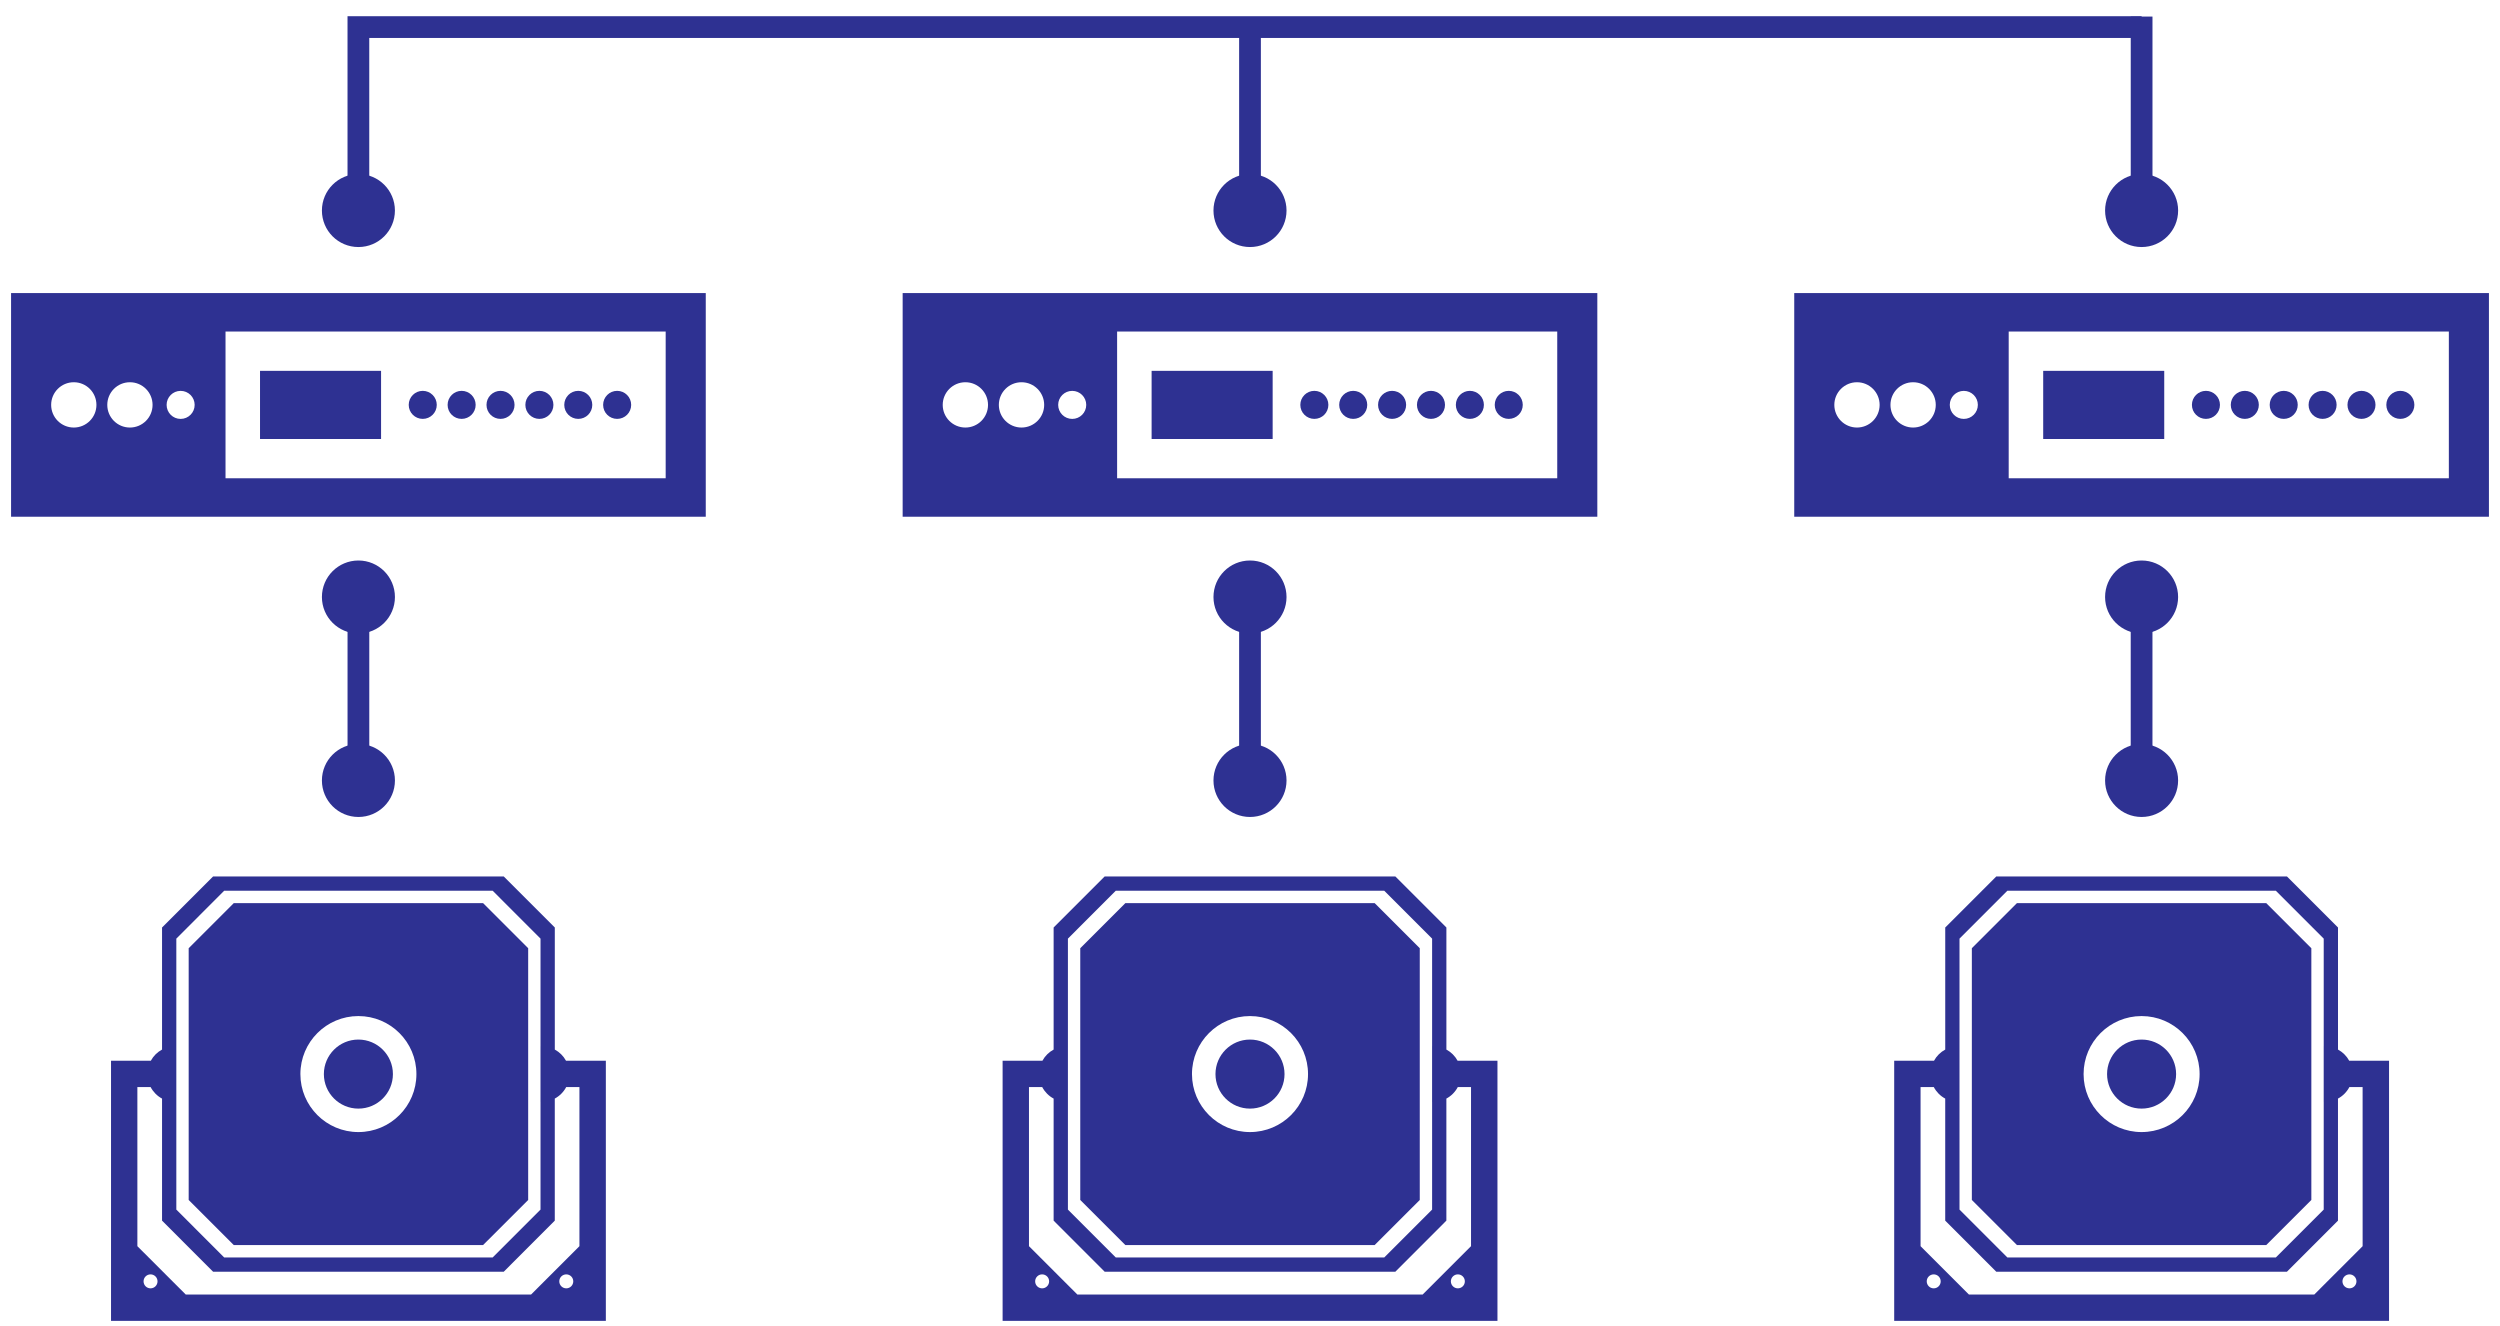 <svg width="115" height="61" viewBox="0 0 115 61" fill="none" xmlns="http://www.w3.org/2000/svg">
<path d="M0.509 23.769H32.465V13.48H0.509V23.769ZM3.395 19.667C2.819 19.667 2.353 19.2 2.353 18.625C2.353 18.05 2.819 17.583 3.395 17.583C3.971 17.583 4.436 18.05 4.436 18.625C4.436 19.2 3.97 19.667 3.395 19.667ZM5.976 19.667C5.4 19.667 4.935 19.2 4.935 18.625C4.935 18.05 5.401 17.583 5.976 17.583C6.552 17.583 7.018 18.05 7.018 18.625C7.018 19.2 6.552 19.667 5.976 19.667ZM8.309 19.27C7.952 19.27 7.664 18.981 7.664 18.625C7.664 18.269 7.953 17.98 8.309 17.98C8.666 17.98 8.954 18.269 8.954 18.625C8.954 18.981 8.665 19.27 8.309 19.27ZM30.621 22H10.374V15.251H30.621V22Z" fill="#2E3192"/>
<path d="M17.529 17.059H11.961V20.194H17.529V17.059Z" fill="#2E3192"/>
<path d="M19.446 19.269C19.803 19.269 20.091 18.98 20.091 18.625C20.091 18.268 19.802 17.979 19.446 17.979C19.09 17.979 18.801 18.268 18.801 18.625C18.801 18.981 19.09 19.269 19.446 19.269Z" fill="#2E3192"/>
<path d="M21.235 19.269C21.592 19.269 21.88 18.98 21.88 18.625C21.88 18.268 21.591 17.979 21.235 17.979C20.878 17.979 20.59 18.268 20.59 18.625C20.59 18.981 20.878 19.269 21.235 19.269Z" fill="#2E3192"/>
<path d="M23.024 19.269C23.381 19.269 23.669 18.98 23.669 18.625C23.669 18.268 23.38 17.979 23.024 17.979C22.667 17.979 22.379 18.268 22.379 18.625C22.379 18.981 22.667 19.269 23.024 19.269Z" fill="#2E3192"/>
<path d="M24.812 19.269C25.169 19.269 25.457 18.98 25.457 18.625C25.457 18.268 25.169 17.979 24.812 17.979C24.456 17.979 24.167 18.268 24.167 18.625C24.167 18.981 24.456 19.269 24.812 19.269Z" fill="#2E3192"/>
<path d="M26.6 19.269C26.957 19.269 27.245 18.98 27.245 18.625C27.245 18.268 26.956 17.979 26.6 17.979C26.244 17.979 25.956 18.268 25.956 18.625C25.956 18.981 26.244 19.269 26.6 19.269Z" fill="#2E3192"/>
<path d="M28.389 19.269C28.746 19.269 29.034 18.98 29.034 18.625C29.034 18.268 28.746 17.979 28.389 17.979C28.033 17.979 27.744 18.268 27.744 18.625C27.744 18.981 28.032 19.269 28.389 19.269Z" fill="#2E3192"/>
<path d="M22.221 57.273L24.296 55.199V52.822V45.88V43.618L22.221 41.543H10.754L8.679 43.618V45.88V52.822V55.199L10.754 57.273H22.221ZM16.486 46.739C17.961 46.739 19.155 47.933 19.155 49.408C19.155 50.882 17.961 52.075 16.486 52.075C15.013 52.075 13.818 50.882 13.818 49.408C13.819 47.933 15.014 46.739 16.486 46.739Z" fill="#2E3192"/>
<path d="M26.129 48.793H26.047H26.036C25.917 48.575 25.738 48.398 25.521 48.28V45.418V42.665L23.171 40.316H9.803L7.454 42.665V45.418V48.28C7.236 48.397 7.057 48.575 6.939 48.793H6.928H6.845H5.107V56.11V60.761H9.758H15.208H17.767H23.218H27.869V56.11V48.793H26.129ZM8.111 53.038V45.666V43.177L10.312 40.974H22.663L24.864 43.177V45.666V48.126H24.863V50.69H24.864V53.038V55.641L22.663 57.843H10.312L8.111 55.641V53.038ZM6.925 59.264C6.747 59.264 6.604 59.12 6.604 58.942C6.604 58.765 6.747 58.621 6.925 58.621C7.103 58.621 7.246 58.765 7.246 58.942C7.246 59.119 7.103 59.264 6.925 59.264ZM26.049 59.264C25.871 59.264 25.727 59.12 25.727 58.942C25.727 58.765 25.871 58.621 26.049 58.621C26.227 58.621 26.37 58.765 26.37 58.942C26.37 59.119 26.227 59.264 26.049 59.264ZM26.654 57.324L24.43 59.548H8.544L6.319 57.324V50.006H6.845H6.927H6.929C7.048 50.231 7.23 50.416 7.454 50.535V53.285V56.149L9.803 58.5H23.172L25.52 56.149V53.285V50.535C25.743 50.415 25.926 50.231 26.045 50.006H26.047H26.129H26.654L26.654 57.324Z" fill="#2E3192"/>
<path d="M16.486 50.996C17.363 50.996 18.074 50.286 18.074 49.408C18.074 48.532 17.363 47.82 16.486 47.82C15.609 47.82 14.898 48.532 14.898 49.408C14.898 50.286 15.61 50.996 16.486 50.996Z" fill="#2E3192"/>
<path d="M41.522 23.769H73.477V13.48H41.522V23.769ZM44.408 19.667C43.831 19.667 43.365 19.2 43.365 18.625C43.365 18.05 43.832 17.583 44.408 17.583C44.983 17.583 45.449 18.05 45.449 18.625C45.449 19.2 44.983 19.667 44.408 19.667ZM46.989 19.667C46.414 19.667 45.947 19.2 45.947 18.625C45.947 18.05 46.414 17.583 46.989 17.583C47.565 17.583 48.032 18.05 48.032 18.625C48.032 19.2 47.565 19.667 46.989 19.667ZM49.322 19.27C48.965 19.27 48.676 18.981 48.676 18.625C48.676 18.269 48.965 17.98 49.322 17.98C49.679 17.98 49.967 18.269 49.967 18.625C49.967 18.981 49.679 19.27 49.322 19.27ZM71.633 22H51.387V15.251H71.633V22Z" fill="#2E3192"/>
<path d="M58.542 17.059H52.974V20.194H58.542V17.059Z" fill="#2E3192"/>
<path d="M60.46 19.269C60.817 19.269 61.105 18.98 61.105 18.625C61.105 18.268 60.817 17.979 60.46 17.979C60.104 17.979 59.815 18.268 59.815 18.625C59.815 18.981 60.104 19.269 60.46 19.269Z" fill="#2E3192"/>
<path d="M62.248 19.269C62.605 19.269 62.893 18.98 62.893 18.625C62.893 18.268 62.604 17.979 62.248 17.979C61.891 17.979 61.603 18.268 61.603 18.625C61.603 18.981 61.891 19.269 62.248 19.269Z" fill="#2E3192"/>
<path d="M64.037 19.269C64.393 19.269 64.682 18.98 64.682 18.625C64.682 18.268 64.393 17.979 64.037 17.979C63.68 17.979 63.391 18.268 63.391 18.625C63.391 18.981 63.68 19.269 64.037 19.269Z" fill="#2E3192"/>
<path d="M65.825 19.269C66.182 19.269 66.47 18.98 66.47 18.625C66.47 18.268 66.182 17.979 65.825 17.979C65.469 17.979 65.18 18.268 65.18 18.625C65.18 18.981 65.468 19.269 65.825 19.269Z" fill="#2E3192"/>
<path d="M67.614 19.269C67.971 19.269 68.259 18.98 68.259 18.625C68.259 18.268 67.97 17.979 67.614 17.979C67.257 17.979 66.969 18.268 66.969 18.625C66.969 18.981 67.257 19.269 67.614 19.269Z" fill="#2E3192"/>
<path d="M69.402 19.269C69.759 19.269 70.047 18.98 70.047 18.625C70.047 18.268 69.758 17.979 69.402 17.979C69.045 17.979 68.758 18.268 68.758 18.625C68.758 18.981 69.046 19.269 69.402 19.269Z" fill="#2E3192"/>
<path d="M63.234 57.273L65.309 55.199V52.822V45.88V43.618L63.234 41.543H51.767L49.692 43.618V45.88V52.822V55.199L51.767 57.273H63.234ZM57.5 46.739C58.974 46.739 60.169 47.933 60.169 49.408C60.169 50.882 58.974 52.075 57.5 52.075C56.026 52.075 54.831 50.882 54.831 49.408C54.831 47.933 56.027 46.739 57.5 46.739Z" fill="#2E3192"/>
<path d="M67.142 48.793H67.06H67.049C66.93 48.575 66.751 48.398 66.534 48.28V45.418V42.665L64.185 40.316H50.816L48.467 42.665V45.418V48.28C48.25 48.397 48.07 48.575 47.952 48.793H47.941H47.859H46.12V56.11V60.761H50.772H56.221H58.781H64.231H68.883V56.11V48.793H67.142ZM49.124 53.038V45.666V43.177L51.325 40.974H63.676L65.877 43.177V45.666V48.126H65.876V50.69H65.877V53.038V55.641L63.676 57.843H51.325L49.124 55.641V53.038ZM47.938 59.264C47.761 59.264 47.617 59.12 47.617 58.942C47.617 58.765 47.761 58.621 47.938 58.621C48.116 58.621 48.26 58.765 48.26 58.942C48.26 59.119 48.116 59.264 47.938 59.264ZM67.062 59.264C66.884 59.264 66.74 59.12 66.74 58.942C66.74 58.765 66.884 58.621 67.062 58.621C67.24 58.621 67.383 58.765 67.383 58.942C67.384 59.119 67.24 59.264 67.062 59.264ZM67.667 57.324L65.443 59.548H49.558L47.333 57.324V50.006H47.858H47.94H47.942C48.061 50.231 48.243 50.416 48.467 50.535V53.285V56.149L50.816 58.5H64.185L66.533 56.149V53.285V50.535C66.757 50.415 66.939 50.231 67.058 50.006H67.06H67.142H67.667L67.667 57.324Z" fill="#2E3192"/>
<path d="M57.499 50.996C58.377 50.996 59.088 50.286 59.088 49.408C59.088 48.532 58.377 47.82 57.499 47.82C56.623 47.82 55.912 48.532 55.912 49.408C55.912 50.286 56.623 50.996 57.499 50.996Z" fill="#2E3192"/>
<path d="M82.535 23.769H114.491V13.48H82.535V23.769ZM85.421 19.667C84.846 19.667 84.379 19.2 84.379 18.625C84.379 18.05 84.846 17.583 85.421 17.583C85.996 17.583 86.463 18.05 86.463 18.625C86.463 19.2 85.996 19.667 85.421 19.667ZM88.002 19.667C87.427 19.667 86.961 19.2 86.961 18.625C86.961 18.05 87.427 17.583 88.002 17.583C88.578 17.583 89.045 18.05 89.045 18.625C89.045 19.2 88.578 19.667 88.002 19.667ZM90.335 19.27C89.979 19.27 89.69 18.981 89.69 18.625C89.69 18.269 89.979 17.98 90.335 17.98C90.692 17.98 90.981 18.269 90.981 18.625C90.981 18.981 90.692 19.27 90.335 19.27ZM112.647 22H92.4V15.251H112.647V22Z" fill="#2E3192"/>
<path d="M99.555 17.059H93.987V20.194H99.555V17.059Z" fill="#2E3192"/>
<path d="M101.473 19.269C101.83 19.269 102.118 18.98 102.118 18.625C102.118 18.268 101.83 17.979 101.473 17.979C101.117 17.979 100.828 18.268 100.828 18.625C100.828 18.981 101.117 19.269 101.473 19.269Z" fill="#2E3192"/>
<path d="M103.261 19.269C103.618 19.269 103.906 18.98 103.906 18.625C103.906 18.268 103.617 17.979 103.261 17.979C102.904 17.979 102.616 18.268 102.616 18.625C102.616 18.981 102.905 19.269 103.261 19.269Z" fill="#2E3192"/>
<path d="M105.051 19.269C105.408 19.269 105.696 18.98 105.696 18.625C105.696 18.268 105.408 17.979 105.051 17.979C104.694 17.979 104.406 18.268 104.406 18.625C104.405 18.981 104.694 19.269 105.051 19.269Z" fill="#2E3192"/>
<path d="M106.839 19.269C107.196 19.269 107.484 18.98 107.484 18.625C107.484 18.268 107.195 17.979 106.839 17.979C106.483 17.979 106.195 18.268 106.195 18.625C106.194 18.981 106.482 19.269 106.839 19.269Z" fill="#2E3192"/>
<path d="M108.628 19.269C108.985 19.269 109.273 18.98 109.273 18.625C109.273 18.268 108.985 17.979 108.628 17.979C108.271 17.979 107.984 18.268 107.984 18.625C107.983 18.981 108.271 19.269 108.628 19.269Z" fill="#2E3192"/>
<path d="M110.416 19.269C110.773 19.269 111.061 18.98 111.061 18.625C111.061 18.268 110.772 17.979 110.416 17.979C110.059 17.979 109.771 18.268 109.771 18.625C109.771 18.981 110.059 19.269 110.416 19.269Z" fill="#2E3192"/>
<path d="M104.247 57.273L106.322 55.199V52.822V45.88V43.618L104.247 41.543H92.78L90.705 43.618V45.88V52.822V55.199L92.78 57.273H104.247ZM98.513 46.739C99.987 46.739 101.182 47.933 101.182 49.408C101.182 50.882 99.987 52.075 98.513 52.075C97.04 52.075 95.845 50.882 95.845 49.408C95.845 47.933 97.04 46.739 98.513 46.739Z" fill="#2E3192"/>
<path d="M108.155 48.793H108.074H108.063C107.944 48.575 107.765 48.398 107.548 48.28V45.418V42.665L105.199 40.316H91.83L89.481 42.665V45.418V48.28C89.264 48.397 89.083 48.575 88.965 48.793H88.954H88.872H87.133V56.11V60.761H91.785H97.235H99.795H105.245H109.896V56.11V48.793H108.155ZM90.137 53.038V45.666V43.177L92.338 40.974H104.689L106.891 43.177V45.666V48.126H106.89V50.69H106.891V53.038V55.641L104.689 57.843H92.338L90.137 55.641V53.038ZM88.951 59.264C88.773 59.264 88.63 59.12 88.63 58.942C88.63 58.765 88.773 58.621 88.951 58.621C89.129 58.621 89.272 58.765 89.272 58.942C89.273 59.119 89.129 59.264 88.951 59.264ZM108.076 59.264C107.897 59.264 107.753 59.12 107.753 58.942C107.753 58.765 107.897 58.621 108.076 58.621C108.253 58.621 108.397 58.765 108.397 58.942C108.397 59.119 108.253 59.264 108.076 59.264ZM108.681 57.324L106.457 59.548H90.57L88.346 57.324V50.006H88.871H88.953H88.955C89.074 50.231 89.256 50.416 89.48 50.535V53.285V56.149L91.829 58.5H105.198L107.547 56.149V53.285V50.535C107.771 50.415 107.952 50.231 108.071 50.006H108.073H108.155H108.68L108.681 57.324Z" fill="#2E3192"/>
<path d="M98.513 50.996C99.39 50.996 100.101 50.286 100.101 49.408C100.101 48.532 99.39 47.82 98.513 47.82C97.636 47.82 96.925 48.532 96.925 49.408C96.925 50.286 97.636 50.996 98.513 50.996Z" fill="#2E3192"/>
<path d="M18.167 27.463C18.167 28.39 17.415 29.142 16.488 29.142C15.56 29.142 14.808 28.39 14.808 27.463C14.808 26.535 15.56 25.783 16.488 25.783C17.415 25.783 18.167 26.535 18.167 27.463Z" fill="#2E3192"/>
<path d="M18.167 35.901C18.167 36.83 17.415 37.581 16.488 37.581C15.56 37.581 14.808 36.829 14.808 35.901C14.808 34.974 15.56 34.223 16.488 34.223C17.415 34.223 18.167 34.974 18.167 35.901Z" fill="#2E3192"/>
<path d="M16.487 27.463V36.36" stroke="#2E3192" stroke-miterlimit="10"/>
<path d="M59.18 27.463C59.18 28.39 58.427 29.142 57.5 29.142C56.572 29.142 55.82 28.39 55.82 27.463C55.82 26.535 56.573 25.783 57.5 25.783C58.428 25.783 59.18 26.535 59.18 27.463Z" fill="#2E3192"/>
<path d="M59.18 35.901C59.18 36.83 58.427 37.581 57.5 37.581C56.572 37.581 55.82 36.829 55.82 35.901C55.82 34.974 56.573 34.223 57.5 34.223C58.428 34.223 59.18 34.974 59.18 35.901Z" fill="#2E3192"/>
<path d="M57.5 27.463V36.36" stroke="#2E3192" stroke-miterlimit="10"/>
<path d="M100.193 27.463C100.193 28.39 99.441 29.142 98.514 29.142C97.587 29.142 96.834 28.39 96.834 27.463C96.834 26.535 97.587 25.783 98.514 25.783C99.441 25.783 100.193 26.535 100.193 27.463Z" fill="#2E3192"/>
<path d="M100.193 35.901C100.193 36.83 99.441 37.581 98.514 37.581C97.587 37.581 96.834 36.829 96.834 35.901C96.834 34.974 97.587 34.223 98.514 34.223C99.441 34.223 100.193 34.974 100.193 35.901Z" fill="#2E3192"/>
<path d="M98.513 27.463V36.36" stroke="#2E3192" stroke-miterlimit="10"/>
<path d="M18.166 9.684C18.166 10.613 17.415 11.364 16.487 11.364C15.559 11.364 14.808 10.613 14.808 9.684C14.808 8.757 15.56 8.006 16.487 8.006C17.415 8.006 18.166 8.757 18.166 9.684Z" fill="#2E3192"/>
<path d="M16.486 10.144V1.246H98.514" stroke="#2E3192" stroke-miterlimit="10"/>
<path d="M59.18 9.684C59.18 10.613 58.428 11.364 57.5 11.364C56.573 11.364 55.82 10.613 55.82 9.684C55.82 8.757 56.573 8.006 57.5 8.006C58.428 8.006 59.18 8.757 59.18 9.684Z" fill="#2E3192"/>
<path d="M57.5 1.246V10.144" stroke="#2E3192" stroke-miterlimit="10"/>
<path d="M100.194 9.684C100.194 10.613 99.441 11.364 98.514 11.364C97.586 11.364 96.834 10.613 96.834 9.684C96.834 8.757 97.587 8.006 98.514 8.006C99.441 8.006 100.194 8.757 100.194 9.684Z" fill="#2E3192"/>
<path d="M98.514 0.762L98.514 10.144" stroke="#2E3192" stroke-miterlimit="10"/>
</svg>

